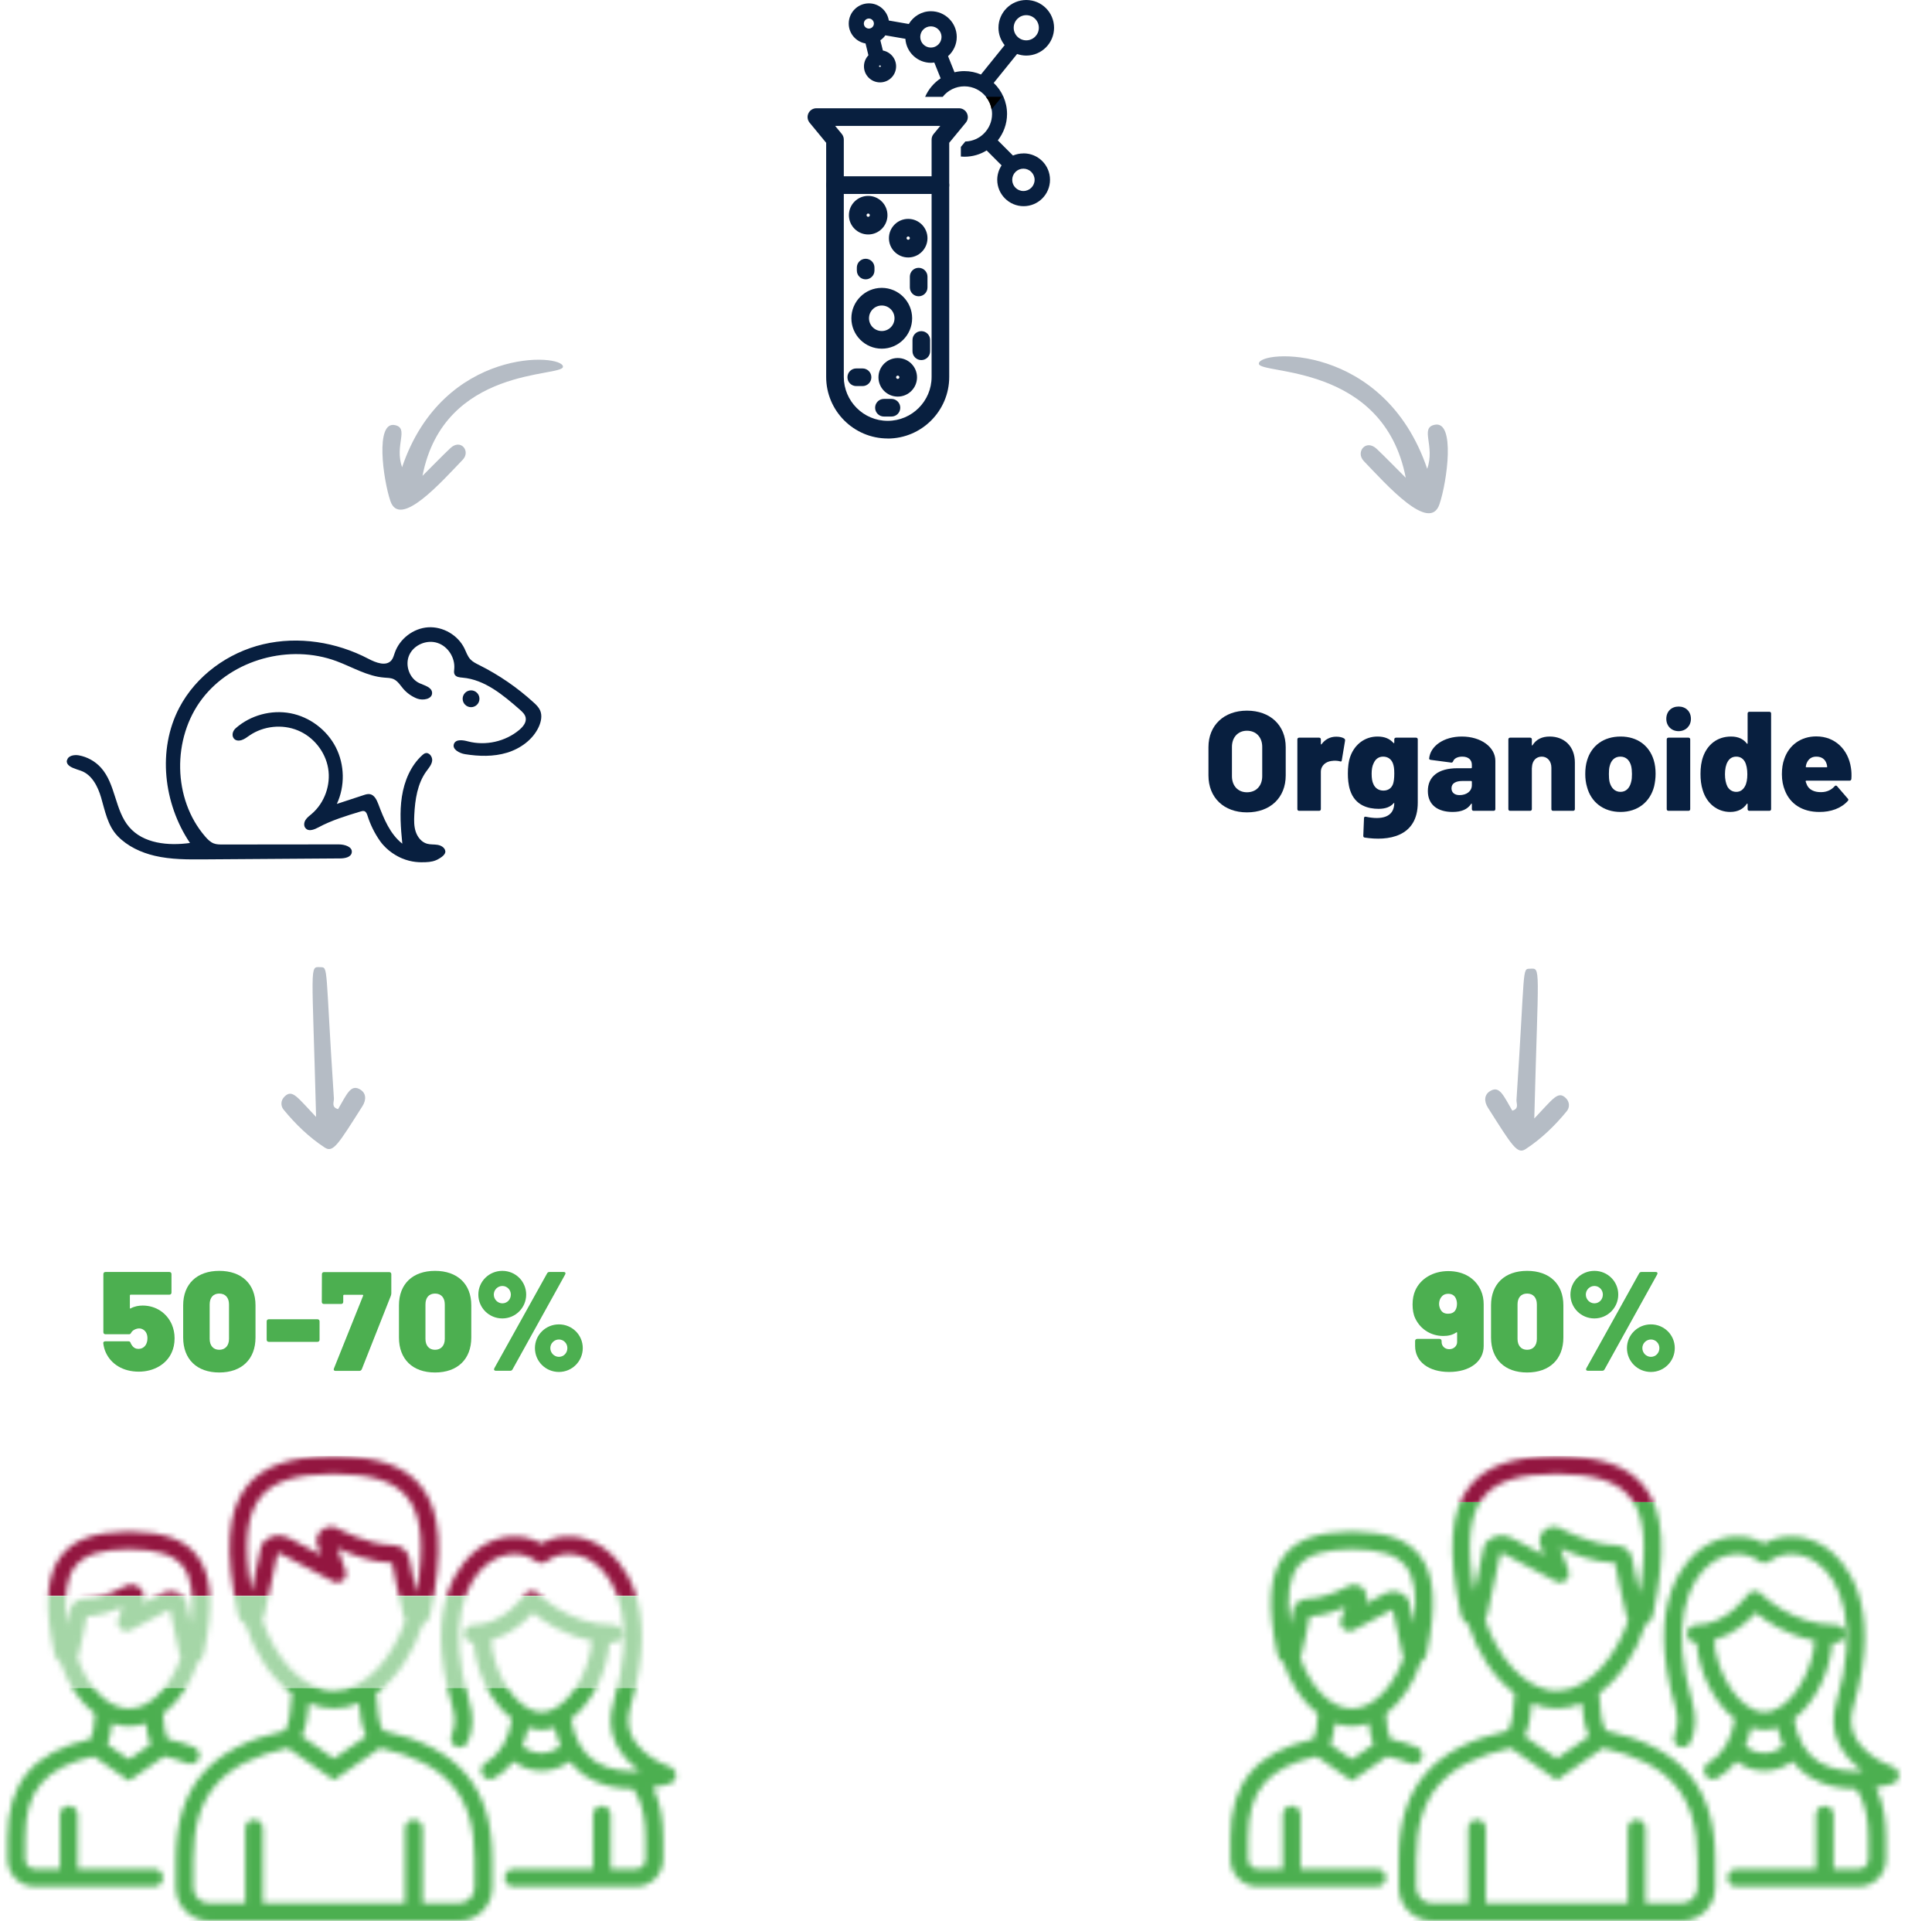 <svg xmlns="http://www.w3.org/2000/svg" width="355" height="353" viewBox="0 0 355 353" fill="none"><path d="M12.331 139.702C12.493 138.859 13.627 138.654 14.48 138.805C16.035 139.086 17.492 139.897 18.551 141.075C21.272 144.09 21.088 148.899 23.734 151.979C26.347 155.037 30.925 155.459 34.909 154.908C30.04 147.678 28.895 137.8 32.933 130.073C36.022 124.173 41.885 119.915 48.363 118.391C54.842 116.867 61.818 117.98 67.713 121.071C69.074 121.784 70.942 122.508 71.924 121.341C72.248 120.952 72.367 120.433 72.54 119.958C73.425 117.386 75.952 115.451 78.662 115.278C81.383 115.106 84.126 116.694 85.335 119.147C85.67 119.839 85.907 120.596 86.426 121.157C86.868 121.633 87.473 121.925 88.056 122.217C91.684 124.032 95.064 126.356 98.055 129.09C98.519 129.511 98.973 129.954 99.232 130.516C99.664 131.467 99.437 132.58 99.016 133.531C97.947 135.898 95.647 137.563 93.164 138.319C90.68 139.075 88.013 139 85.443 138.589C84.385 138.416 83.014 137.671 83.424 136.676C83.791 135.79 85.076 135.995 86.005 136.244C89.244 137.087 92.861 136.276 95.42 134.126C96.101 133.553 96.77 132.743 96.587 131.867C96.468 131.262 95.971 130.808 95.507 130.397C92.429 127.707 89.06 124.875 84.99 124.529C84.439 124.486 83.791 124.421 83.532 123.935C83.37 123.632 83.435 123.265 83.467 122.919C83.651 120.876 82.323 118.769 80.368 118.142C78.424 117.505 76.06 118.488 75.207 120.358C74.354 122.227 75.228 124.713 77.096 125.556C78.025 125.977 79.342 126.28 79.396 127.296C79.461 128.463 77.744 128.787 76.654 128.377C75.671 127.998 74.786 127.372 74.095 126.572C73.555 125.934 73.101 125.167 72.345 124.81C71.805 124.562 71.19 124.562 70.596 124.518C67.497 124.281 64.733 122.573 61.818 121.492C53.244 118.315 42.716 121.136 37.155 128.398C31.594 135.66 31.724 146.835 37.717 153.741C38.159 154.249 38.656 154.756 39.282 154.994C39.801 155.189 40.373 155.189 40.924 155.189C48.029 155.189 55.134 155.178 62.239 155.167C63.318 155.167 64.798 155.599 64.636 156.658C64.506 157.534 63.362 157.75 62.476 157.75C54.183 157.804 45.901 157.869 37.609 157.923C34.531 157.945 31.422 157.966 28.431 157.264C25.904 156.669 23.431 155.524 21.617 153.643C19.771 151.73 19.296 149.007 18.572 146.543C17.968 144.49 16.866 142.328 14.836 141.626C14.393 141.475 13.854 141.313 13.389 141.107C12.698 140.805 12.158 140.383 12.288 139.691L12.331 139.702Z" fill="#081F3F"></path><path d="M56.278 152.314C56.278 152.314 56.181 152.228 56.138 152.185C55.782 151.785 55.846 151.136 56.138 150.682C56.419 150.229 56.872 149.904 57.282 149.559C59.636 147.538 60.813 144.241 60.295 141.183C59.777 138.125 57.596 135.401 54.723 134.223C51.862 133.035 48.407 133.402 45.847 135.153C45.372 135.477 44.919 135.844 44.379 136.007C42.77 136.493 42.198 134.807 43.321 133.813C46.02 131.435 49.832 130.398 53.363 131.068C56.894 131.738 60.057 134.115 61.699 137.314C63.34 140.513 63.416 144.468 61.893 147.732C63.524 147.192 65.165 146.651 66.795 146.122C67.173 145.992 67.573 145.873 67.972 145.938C68.793 146.089 69.214 146.976 69.516 147.765C70.531 150.455 71.665 153.265 73.922 155.038C73.641 152.163 73.404 149.245 73.846 146.392C74.289 143.539 75.455 140.697 77.604 138.762C77.766 138.622 77.939 138.471 78.144 138.417C78.856 138.2 79.504 139.076 79.407 139.811C79.31 140.556 78.77 141.14 78.338 141.745C76.697 144.015 76.265 146.932 76.125 149.742C76.071 150.791 76.06 151.86 76.395 152.855C76.729 153.849 77.463 154.767 78.468 155.048C79.094 155.221 79.763 155.146 80.411 155.254C81.059 155.362 81.74 155.762 81.826 156.41C81.912 157.069 80.973 157.621 80.617 157.826C79.893 158.258 79.126 158.409 78.165 158.442C77.248 158.474 75.671 158.507 73.825 157.718C73.069 157.394 71.168 156.453 69.808 154.519C68.825 153.114 68.059 151.558 67.54 149.926C67.432 149.58 67.281 149.18 66.947 149.061C66.72 148.986 66.471 149.061 66.245 149.126C63.599 149.926 60.932 150.736 58.503 152.044C57.812 152.412 56.894 152.79 56.311 152.358L56.278 152.314Z" fill="#081F3F"></path><path d="M88.099 128.409C88.099 129.263 87.408 129.955 86.555 129.955C85.702 129.955 85.011 129.263 85.011 128.409C85.011 127.555 85.702 126.864 86.555 126.864C87.408 126.864 88.099 127.555 88.099 128.409Z" fill="#081F3F"></path><path d="M32.081 245.935C32.081 246.951 31.876 247.805 31.562 248.507C30.634 250.636 28.345 252.063 25.494 252.063C22.643 252.063 20.408 250.712 19.426 248.507C19.188 247.988 19.059 247.448 18.983 246.897C18.929 246.637 19.091 246.486 19.35 246.486H23.605C23.842 246.486 23.939 246.594 24.015 246.821C24.069 246.929 24.123 247.059 24.198 247.156C24.533 247.696 24.976 247.88 25.44 247.88C25.937 247.88 26.423 247.675 26.758 247.178C26.963 246.864 27.092 246.454 27.092 245.935C27.092 245.524 27.017 245.157 26.811 244.822C26.552 244.411 26.088 244.119 25.57 244.119C25.051 244.119 24.349 244.433 24.123 244.876C24.015 245.081 23.918 245.189 23.712 245.189H19.383C19.145 245.189 18.994 245.038 18.994 244.8V234.134C18.994 233.896 19.145 233.745 19.383 233.745H31.12C31.357 233.745 31.509 233.896 31.509 234.134V237.527C31.509 237.765 31.357 237.916 31.12 237.916H23.993C23.918 237.916 23.864 237.97 23.864 238.046V240.359C23.864 240.467 23.918 240.488 24.015 240.434C24.717 240.045 25.516 239.915 26.218 239.915C28.68 239.915 30.677 241.32 31.584 243.417C31.897 244.173 32.081 244.995 32.081 245.935Z" fill="#4CAF50"></path><path d="M33.657 245.784V239.872C33.657 235.96 36.173 233.54 40.287 233.54C44.401 233.54 46.949 235.95 46.949 239.872V245.784C46.949 249.782 44.412 252.214 40.287 252.214C36.162 252.214 33.657 249.772 33.657 245.784ZM42.08 246.043V239.71C42.08 238.468 41.41 237.711 40.287 237.711C39.164 237.711 38.527 238.468 38.527 239.71V246.043C38.527 247.286 39.197 248.043 40.287 248.043C41.378 248.043 42.08 247.286 42.08 246.043Z" fill="#4CAF50"></path><path d="M49.001 246.194V242.823C49.001 242.585 49.152 242.434 49.39 242.434H58.33C58.568 242.434 58.719 242.585 58.719 242.823V246.194C58.719 246.432 58.568 246.583 58.33 246.583H49.39C49.152 246.583 49.001 246.432 49.001 246.194Z" fill="#4CAF50"></path><path d="M61.364 251.468L66.731 238.089C66.752 238.013 66.709 237.938 66.623 237.938H63.2C63.124 237.938 63.07 237.992 63.07 238.067V239.234C63.07 239.472 62.919 239.624 62.681 239.624H59.518C59.28 239.624 59.129 239.472 59.129 239.234L59.151 234.155C59.151 233.917 59.302 233.766 59.539 233.766H71.514C71.752 233.766 71.903 233.917 71.903 234.155V237.678C71.903 237.862 71.849 238.013 71.795 238.175L66.482 251.608C66.407 251.814 66.223 251.922 66.018 251.922H61.666C61.386 251.922 61.256 251.771 61.353 251.479L61.364 251.468Z" fill="#4CAF50"></path><path d="M73.307 245.784V239.872C73.307 235.96 75.823 233.54 79.936 233.54C84.05 233.54 86.599 235.95 86.599 239.872V245.784C86.599 249.782 84.061 252.214 79.936 252.214C75.812 252.214 73.307 249.772 73.307 245.784ZM81.729 246.043V239.71C81.729 238.468 81.059 237.711 79.936 237.711C78.814 237.711 78.177 238.468 78.177 239.71V246.043C78.177 247.286 78.846 248.043 79.936 248.043C81.027 248.043 81.729 247.286 81.729 246.043Z" fill="#4CAF50"></path><path d="M87.894 237.895C87.894 235.485 89.86 233.54 92.3 233.54C94.74 233.54 96.684 235.485 96.684 237.895C96.684 240.305 94.74 242.282 92.3 242.282C89.86 242.282 87.894 240.337 87.894 237.895ZM93.866 237.895C93.866 237.009 93.164 236.317 92.311 236.317C91.458 236.317 90.734 237.019 90.734 237.895C90.734 238.77 91.436 239.505 92.311 239.505C93.186 239.505 93.866 238.803 93.866 237.895ZM90.832 251.436L100.528 234.004C100.636 233.799 100.787 233.745 100.992 233.745H103.584C103.865 233.745 103.994 233.929 103.843 234.21L94.179 251.641C94.071 251.847 93.92 251.901 93.715 251.901H91.123C90.842 251.901 90.68 251.717 90.842 251.436H90.832ZM98.293 247.729C98.293 245.319 100.258 243.374 102.698 243.374C105.139 243.374 107.082 245.319 107.082 247.729C107.082 250.139 105.139 252.117 102.698 252.117C100.258 252.117 98.293 250.172 98.293 247.729ZM104.253 247.729C104.253 246.843 103.551 246.151 102.698 246.151C101.845 246.151 101.122 246.854 101.122 247.729C101.122 248.605 101.824 249.339 102.698 249.339C103.573 249.339 104.253 248.637 104.253 247.729Z" fill="#4CAF50"></path><path d="M272.623 239.71V247.34C272.623 250.193 270.085 252.117 266.274 252.117C262.462 252.117 260.022 250.193 260.022 247.34V246.432C260.022 246.195 260.173 246.043 260.411 246.043H264.503C264.741 246.043 264.892 246.195 264.892 246.432V246.616C264.892 247.34 265.464 247.934 266.295 247.934C267.127 247.934 267.742 247.34 267.742 246.616V244.93C267.742 244.822 267.667 244.8 267.591 244.854C266.835 245.373 266.015 245.503 265.183 245.503C263.132 245.503 261.091 244.444 260.054 242.282C259.687 241.526 259.558 240.651 259.558 239.71C259.558 238.694 259.741 237.841 260.054 237.138C260.994 235.009 263.272 233.583 266.123 233.583C268.973 233.583 271.122 234.934 272.105 237.138C272.472 237.938 272.623 238.824 272.623 239.71ZM267.721 239.656C267.721 239.138 267.591 238.694 267.386 238.381C267.127 237.992 266.717 237.754 266.112 237.754C265.507 237.754 265.097 237.992 264.816 238.381C264.579 238.694 264.427 239.138 264.427 239.602C264.427 239.97 264.535 240.456 264.816 240.845C265.129 241.256 265.518 241.418 266.058 241.418C266.652 241.418 267.094 241.234 267.375 240.845C267.656 240.456 267.71 239.959 267.71 239.656H267.721Z" fill="#4CAF50"></path><path d="M273.973 245.784V239.872C273.973 235.96 276.489 233.54 280.603 233.54C284.717 233.54 287.265 235.95 287.265 239.872V245.784C287.265 249.782 284.727 252.214 280.603 252.214C276.478 252.214 273.973 249.772 273.973 245.784ZM282.395 246.043V239.71C282.395 238.468 281.726 237.711 280.603 237.711C279.48 237.711 278.843 238.468 278.843 239.71V246.043C278.843 247.286 279.512 248.043 280.603 248.043C281.693 248.043 282.395 247.286 282.395 246.043Z" fill="#4CAF50"></path><path d="M288.561 237.895C288.561 235.485 290.526 233.54 292.966 233.54C295.406 233.54 297.35 235.485 297.35 237.895C297.35 240.305 295.406 242.282 292.966 242.282C290.526 242.282 288.561 240.337 288.561 237.895ZM294.521 237.895C294.521 237.009 293.819 236.317 292.966 236.317C292.113 236.317 291.39 237.019 291.39 237.895C291.39 238.77 292.091 239.505 292.966 239.505C293.841 239.505 294.521 238.803 294.521 237.895ZM291.487 251.436L301.183 234.004C301.291 233.799 301.442 233.745 301.648 233.745H304.239C304.52 233.745 304.649 233.929 304.498 234.21L294.834 251.641C294.726 251.847 294.575 251.901 294.37 251.901H291.778C291.498 251.901 291.336 251.717 291.498 251.436H291.487ZM298.948 247.729C298.948 245.319 300.913 243.374 303.354 243.374C305.794 243.374 307.737 245.319 307.737 247.729C307.737 250.139 305.794 252.117 303.354 252.117C300.913 252.117 298.948 250.172 298.948 247.729ZM304.908 247.729C304.908 246.843 304.207 246.151 303.354 246.151C302.501 246.151 301.777 246.854 301.777 247.729C301.777 248.605 302.479 249.339 303.354 249.339C304.228 249.339 304.908 248.637 304.908 247.729Z" fill="#4CAF50"></path><mask id="mask0_168_240" style="mask-type:luminance" maskUnits="userSpaceOnUse" x="226" y="267" width="123" height="86"><path d="M295.061 318.018C294.381 317.023 293.895 313.922 293.82 311.188C297.739 308.291 300.763 303.493 302.318 298.597C302.998 298.284 303.527 297.668 303.7 296.89C306.248 285.229 305.73 277.664 302.069 273.115C299.121 269.451 294.338 267.733 286.639 267.592C286.445 267.571 286.24 267.592 286.045 267.592C285.84 267.592 285.646 267.581 285.441 267.592C277.774 267.733 273.012 269.44 270.075 273.082C266.426 277.61 265.918 285.154 268.456 296.803C268.618 297.571 269.136 298.176 269.805 298.5C271.349 303.439 274.384 308.291 278.336 311.198C278.26 313.933 277.774 317.034 277.094 318.028C263.219 321.098 257.01 328.414 257.01 341.696V346.861C257.01 350.244 259.763 353 263.143 353H309.034C312.414 353 315.167 350.244 315.167 346.861V341.696C315.167 328.414 308.958 321.098 295.083 318.028L295.061 318.018ZM272.58 275.114C274.913 272.207 279.07 270.877 286.024 270.834C292.999 270.888 297.178 272.228 299.532 275.146C302.199 278.453 302.739 284.105 301.205 292.762C300.622 290.081 300.082 287.228 299.974 286.699C299.834 285.143 298.517 283.965 296.854 283.954C292.114 283.9 286.661 280.82 286.596 280.798C286.445 280.712 286.283 280.647 286.121 280.615C285.203 280.431 284.274 280.701 283.627 281.36C283.011 281.976 282.763 282.852 282.946 283.684C282.968 283.759 282.989 283.835 283.011 283.9L283.702 285.759L277.763 282.614C276.187 281.782 274.2 282.138 273.034 283.457C272.85 283.662 272.721 283.922 272.667 284.192L270.885 292.459C269.406 283.932 269.957 278.367 272.58 275.114ZM272.904 297.625C273.055 297.387 273.174 297.128 273.25 296.836L275.701 285.456C275.874 285.402 276.079 285.413 276.241 285.499L285.937 290.633C286.531 290.946 287.255 290.86 287.762 290.417C288.27 289.973 288.442 289.26 288.216 288.633L286.672 284.473C288.874 285.51 292.891 287.131 296.767 287.207C296.821 287.477 297.998 293.788 298.884 297.02C298.949 297.268 299.057 297.495 299.186 297.7C297.102 304.174 291.984 310.712 286.056 310.712C280.128 310.712 274.967 304.141 272.894 297.625H272.904ZM286.067 313.954C287.665 313.954 289.209 313.608 290.656 312.992C290.796 314.905 291.142 317.315 291.973 319.066L286.067 323.173L280.16 319.066C280.981 317.326 281.337 314.916 281.478 313.003C282.935 313.608 284.469 313.954 286.067 313.954ZM311.906 346.851C311.906 348.45 310.61 349.747 309.012 349.747H302.361V335.99C302.361 335.093 301.637 334.369 300.741 334.369C299.845 334.369 299.121 335.093 299.121 335.99V349.747H273.012V335.99C273.012 335.093 272.289 334.369 271.393 334.369C270.496 334.369 269.773 335.093 269.773 335.99V349.747H263.121C261.523 349.747 260.228 348.45 260.228 346.851V341.685C260.228 329.959 265.27 323.983 277.58 321.216L286.067 327.117L294.554 321.216C306.863 323.983 311.906 329.959 311.906 341.685V346.851ZM347.787 324.675C347.398 324.545 338.242 321.346 340.52 313.749C346.448 293.961 338.307 286.353 335.661 284.494C332.055 281.944 327.671 281.663 324.194 283.651C320.717 281.663 316.333 281.944 312.727 284.494C310.092 286.353 301.94 293.972 307.868 313.749C308.429 315.618 308.364 317.283 307.684 318.839C307.328 319.66 307.695 320.611 308.516 320.979C308.731 321.076 308.947 321.119 309.163 321.119C309.79 321.119 310.384 320.763 310.654 320.147C311.647 317.888 311.755 315.424 310.967 312.819C306.745 298.749 310.07 290.33 314.584 287.142C317.37 285.175 320.76 285.067 323.222 286.883C323.244 286.893 323.265 286.904 323.287 286.926C323.33 286.958 323.384 286.991 323.438 287.012C323.481 287.034 323.535 287.056 323.579 287.077C323.622 287.099 323.676 287.11 323.719 287.131C323.773 287.142 323.827 287.164 323.881 287.174C323.935 287.174 323.978 287.185 324.032 287.196C324.086 287.196 324.14 287.196 324.194 287.196C324.248 287.196 324.302 287.196 324.356 287.196C324.41 287.196 324.453 287.185 324.507 287.174C324.561 287.174 324.615 287.153 324.669 287.131C324.723 287.12 324.766 287.099 324.809 287.077C324.853 287.056 324.907 287.034 324.95 287.012C325.004 286.991 325.047 286.958 325.101 286.926C325.123 286.915 325.144 286.904 325.166 286.883C327.628 285.078 331.018 285.175 333.804 287.142C338.318 290.33 341.643 298.749 337.421 312.819C335.65 318.731 338.76 322.935 342.28 325.442C339.754 325.604 336.622 325.356 334.096 323.713C331.709 322.157 330.219 319.509 329.647 315.867C333.545 312.906 336.309 307.146 336.687 301.84C336.935 301.84 337.184 301.861 337.443 301.861C338.339 301.861 339.063 301.137 339.063 300.24C339.063 299.343 338.339 298.619 337.443 298.619C329.129 298.619 323.676 292.935 323.622 292.881C323.287 292.524 322.79 292.34 322.315 292.373C321.818 292.416 321.376 292.675 321.095 293.086C321.052 293.14 317.294 298.619 311.604 298.619C310.707 298.619 309.984 299.343 309.984 300.24C309.984 301.137 310.707 301.861 311.604 301.861C311.647 301.861 311.69 301.861 311.744 301.861C312.122 307.157 314.886 312.906 318.773 315.867C318.169 319.714 316.538 322.448 313.914 323.961C313.137 324.415 312.878 325.399 313.321 326.177C313.623 326.696 314.163 326.987 314.724 326.987C314.994 326.987 315.275 326.923 315.534 326.771C316.927 325.972 318.093 324.934 319.065 323.68L319.4 323.918C320.836 324.923 322.531 325.42 324.216 325.42C325.9 325.42 327.595 324.923 329.031 323.918L329.388 323.67C330.219 324.75 331.191 325.68 332.346 326.425C335.078 328.209 338.264 328.727 341.017 328.727C341.028 328.727 341.049 328.727 341.06 328.727C341.416 329.257 341.74 329.808 342 330.402C342.885 332.391 343.317 334.801 343.317 337.784V341.674C343.317 342.658 342.518 343.457 341.535 343.457H336.914V333.482C336.914 332.585 336.19 331.861 335.294 331.861C334.398 331.861 333.674 332.585 333.674 333.482V343.457H319.043C318.147 343.457 317.424 344.181 317.424 345.078C317.424 345.975 318.147 346.699 319.043 346.699H341.535C344.31 346.699 346.556 344.441 346.556 341.674V337.784C346.556 334.347 346.038 331.505 344.958 329.095C344.861 328.879 344.742 328.673 344.634 328.468C346.427 328.198 347.647 327.82 347.776 327.787C348.446 327.571 348.899 326.955 348.91 326.253C348.91 325.55 348.467 324.923 347.809 324.696L347.787 324.675ZM314.951 301.386C318.568 300.37 321.214 297.938 322.617 296.35C324.518 297.927 328.286 300.532 333.459 301.483C333.07 307.448 328.772 314.624 324.205 314.624C319.637 314.624 315.297 307.362 314.951 301.375V301.386ZM327.163 321.249C325.393 322.481 323.006 322.481 321.225 321.249L320.685 320.871C321.138 319.833 321.495 318.698 321.754 317.477C322.542 317.726 323.352 317.877 324.194 317.877C325.036 317.877 325.846 317.737 326.634 317.477C326.893 318.698 327.25 319.833 327.714 320.871L327.163 321.249ZM241.915 322.751L248.404 327.258L254.894 322.751C256.47 323.119 257.885 323.551 259.126 324.059C259.958 324.394 260.897 323.994 261.243 323.173C261.577 322.34 261.178 321.4 260.357 321.054C258.9 320.46 257.291 319.974 255.466 319.563C255.077 318.85 254.742 316.915 254.667 314.959C257.593 312.722 259.85 309.134 261.027 305.471C261.567 305.157 261.966 304.639 262.106 303.99C264.05 295.074 263.64 289.271 260.8 285.748C258.511 282.906 254.829 281.566 248.922 281.458C248.771 281.447 248.598 281.458 248.447 281.458C248.285 281.458 248.134 281.458 247.972 281.458C242.033 281.566 238.34 282.906 236.041 285.769C233.19 289.303 232.78 295.118 234.734 304.044C234.874 304.693 235.285 305.222 235.835 305.536C237.023 309.177 239.269 312.733 242.174 314.948C242.098 316.915 241.763 318.861 241.375 319.563C230.814 321.951 226.085 327.582 226.085 337.773V341.663C226.085 344.441 228.342 346.689 231.106 346.689H253.036C253.933 346.689 254.656 345.965 254.656 345.068C254.656 344.171 253.933 343.446 253.036 343.446H238.967V333.461C238.967 332.564 238.243 331.84 237.347 331.84C236.451 331.84 235.727 332.564 235.727 333.461V343.446H231.106C230.123 343.446 229.324 342.647 229.324 341.663V337.773C229.324 329.084 232.877 324.826 241.936 322.751H241.915ZM238.546 287.801C240.241 285.694 243.297 284.732 248.436 284.689C253.544 284.732 256.589 285.683 258.273 287.769C259.925 289.822 260.433 293.324 259.796 298.392L258.91 294.285C258.856 294.015 258.727 293.767 258.543 293.551C257.55 292.427 255.844 292.124 254.483 292.826L250.92 294.707L251.082 294.285C251.114 294.21 251.125 294.145 251.147 294.069C251.309 293.302 251.082 292.513 250.531 291.951C249.948 291.357 249.106 291.097 248.285 291.27C248.113 291.303 247.951 291.368 247.81 291.454C247.767 291.476 243.739 293.745 240.262 293.788C238.805 293.799 237.649 294.837 237.52 296.209C237.466 296.49 237.282 297.441 237.045 298.608C236.375 293.442 236.872 289.876 238.556 287.79L238.546 287.801ZM238.924 304.617C238.999 304.476 239.064 304.325 239.107 304.163C239.69 302.034 240.446 298.154 240.651 297.03C243.07 296.922 245.543 296.069 247.238 295.334L246.406 297.582C246.169 298.208 246.352 298.922 246.86 299.365C247.367 299.808 248.091 299.894 248.685 299.581L255.919 295.755L257.712 304.066C257.755 304.249 257.831 304.412 257.917 304.563C256.362 309.286 252.68 313.987 248.415 313.987C244.15 313.987 240.489 309.307 238.934 304.606L238.924 304.617ZM248.404 317.229C249.484 317.229 250.52 317.023 251.514 316.678C251.633 317.964 251.881 319.401 252.367 320.557L248.404 323.313L244.441 320.557C244.927 319.401 245.165 317.964 245.294 316.678C246.288 317.034 247.324 317.239 248.404 317.239V317.229Z" fill="white"></path></mask><g mask="url(#mask0_168_240)"><path d="M355 267.582H224.703V276.033H355V267.582Z" fill="#931640"></path><path d="M355 276.033H224.703V353H355V276.033Z" fill="#4CAF50"></path></g><mask id="mask1_168_240" style="mask-type:luminance" maskUnits="userSpaceOnUse" x="1" y="267" width="124" height="86"><path d="M70.358 318.018C69.678 317.023 69.192 313.922 69.117 311.188C73.036 308.291 76.06 303.493 77.615 298.597C78.295 298.284 78.824 297.668 78.997 296.89C81.545 285.229 81.027 277.664 77.366 273.115C74.418 269.451 69.635 267.733 61.936 267.592C61.742 267.571 61.536 267.592 61.342 267.592C61.137 267.592 60.943 267.581 60.737 267.592C53.071 267.733 48.309 269.44 45.372 273.082C41.722 277.61 41.215 285.154 43.752 296.803C43.914 297.571 44.433 298.176 45.102 298.5C46.646 303.439 49.681 308.291 53.633 311.198C53.557 313.933 53.071 317.034 52.391 318.028C38.516 321.098 32.307 328.414 32.307 341.696V346.861C32.307 350.244 35.06 353 38.44 353H84.331C87.71 353 90.464 350.244 90.464 346.861V341.696C90.464 328.414 84.255 321.098 70.38 318.028L70.358 318.018ZM47.877 275.114C50.21 272.207 54.367 270.877 61.321 270.834C68.296 270.888 72.475 272.228 74.829 275.146C77.496 278.453 78.036 284.105 76.502 292.762C75.919 290.081 75.379 287.228 75.271 286.699C75.131 285.143 73.814 283.965 72.151 283.954C67.41 283.9 61.958 280.82 61.893 280.798C61.742 280.712 61.58 280.647 61.418 280.615C60.5 280.431 59.571 280.701 58.923 281.36C58.308 281.976 58.06 282.852 58.243 283.684C58.265 283.759 58.286 283.835 58.308 283.9L58.999 285.759L53.06 282.614C51.484 281.782 49.497 282.138 48.331 283.457C48.147 283.662 48.018 283.922 47.964 284.192L46.182 292.459C44.703 283.932 45.253 278.367 47.877 275.114ZM48.201 297.625C48.352 297.387 48.471 297.128 48.547 296.836L50.998 285.456C51.171 285.402 51.376 285.413 51.538 285.499L61.234 290.633C61.828 290.946 62.551 290.86 63.059 290.417C63.566 289.973 63.739 289.26 63.513 288.633L61.968 284.473C64.171 285.51 68.188 287.131 72.064 287.207C72.118 287.477 73.295 293.788 74.181 297.02C74.246 297.268 74.353 297.495 74.483 297.7C72.399 304.174 67.281 310.712 61.353 310.712C55.425 310.712 50.264 304.141 48.19 297.625H48.201ZM61.364 313.954C62.962 313.954 64.506 313.608 65.953 312.992C66.093 314.905 66.439 317.315 67.27 319.066L61.364 323.173L55.457 319.066C56.278 317.326 56.634 314.916 56.775 313.003C58.232 313.608 59.766 313.954 61.364 313.954ZM87.203 346.851C87.203 348.45 85.907 349.747 84.309 349.747H77.658V335.99C77.658 335.093 76.934 334.369 76.038 334.369C75.142 334.369 74.418 335.093 74.418 335.99V349.747H48.309V335.99C48.309 335.093 47.586 334.369 46.69 334.369C45.793 334.369 45.07 335.093 45.07 335.99V349.747H38.418C36.82 349.747 35.525 348.45 35.525 346.851V341.685C35.525 329.959 40.567 323.983 52.877 321.216L61.364 327.117L69.851 321.216C82.16 323.983 87.203 329.959 87.203 341.685V346.851ZM123.084 324.675C122.695 324.545 113.539 321.346 115.817 313.749C121.745 293.961 113.604 286.353 110.958 284.494C107.352 281.944 102.968 281.663 99.491 283.651C96.014 281.663 91.63 281.944 88.024 284.494C85.389 286.353 77.237 293.972 83.165 313.749C83.726 315.618 83.661 317.283 82.981 318.839C82.625 319.66 82.992 320.611 83.812 320.979C84.028 321.076 84.244 321.119 84.46 321.119C85.087 321.119 85.68 320.763 85.95 320.147C86.944 317.888 87.052 315.424 86.263 312.819C82.042 298.749 85.367 290.33 89.881 287.142C92.667 285.175 96.057 285.067 98.519 286.883C98.541 286.893 98.562 286.904 98.584 286.926C98.627 286.958 98.681 286.991 98.735 287.012C98.778 287.034 98.832 287.056 98.875 287.077C98.919 287.099 98.973 287.11 99.016 287.131C99.07 287.142 99.124 287.164 99.178 287.174C99.232 287.174 99.275 287.185 99.329 287.196C99.383 287.196 99.437 287.196 99.491 287.196C99.545 287.196 99.599 287.196 99.653 287.196C99.707 287.196 99.75 287.185 99.804 287.174C99.858 287.174 99.912 287.153 99.966 287.131C100.02 287.12 100.063 287.099 100.106 287.077C100.15 287.056 100.204 287.034 100.247 287.012C100.301 286.991 100.344 286.958 100.398 286.926C100.419 286.915 100.441 286.904 100.463 286.883C102.925 285.078 106.315 285.175 109.101 287.142C113.614 290.33 116.94 298.749 112.718 312.819C110.947 318.731 114.057 322.935 117.577 325.442C115.051 325.604 111.919 325.356 109.392 323.713C107.006 322.157 105.516 319.509 104.944 315.867C108.842 312.906 111.606 307.146 111.984 301.84C112.232 301.84 112.481 301.861 112.74 301.861C113.636 301.861 114.359 301.137 114.359 300.24C114.359 299.343 113.636 298.619 112.74 298.619C104.425 298.619 98.973 292.935 98.919 292.881C98.584 292.524 98.087 292.34 97.612 292.373C97.115 292.416 96.673 292.675 96.392 293.086C96.349 293.14 92.591 298.619 86.901 298.619C86.004 298.619 85.281 299.343 85.281 300.24C85.281 301.137 86.004 301.861 86.901 301.861C86.944 301.861 86.987 301.861 87.041 301.861C87.419 307.157 90.183 312.906 94.07 315.867C93.466 319.714 91.835 322.448 89.211 323.961C88.434 324.415 88.175 325.399 88.617 326.177C88.92 326.696 89.46 326.987 90.021 326.987C90.291 326.987 90.572 326.923 90.831 326.771C92.224 325.972 93.39 324.934 94.362 323.68L94.697 323.918C96.133 324.923 97.828 325.42 99.513 325.42C101.197 325.42 102.892 324.923 104.328 323.918L104.685 323.67C105.516 324.75 106.488 325.68 107.643 326.425C110.375 328.209 113.56 328.727 116.314 328.727C116.325 328.727 116.346 328.727 116.357 328.727C116.713 329.257 117.037 329.808 117.296 330.402C118.182 332.391 118.614 334.801 118.614 337.784V341.674C118.614 342.658 117.815 343.457 116.832 343.457H112.211V333.482C112.211 332.585 111.487 331.861 110.591 331.861C109.695 331.861 108.971 332.585 108.971 333.482V343.457H94.34C93.444 343.457 92.721 344.181 92.721 345.078C92.721 345.975 93.444 346.699 94.34 346.699H116.832C119.607 346.699 121.853 344.441 121.853 341.674V337.784C121.853 334.347 121.335 331.505 120.255 329.095C120.158 328.879 120.039 328.673 119.931 328.468C121.724 328.198 122.944 327.82 123.073 327.787C123.743 327.571 124.196 326.955 124.207 326.253C124.207 325.55 123.764 324.923 123.106 324.696L123.084 324.675ZM90.248 301.386C93.865 300.37 96.511 297.938 97.914 296.35C99.815 297.927 103.583 300.532 108.755 301.483C108.367 307.448 104.069 314.624 99.502 314.624C94.934 314.624 90.593 307.362 90.248 301.375V301.386ZM102.46 321.249C100.689 322.481 98.303 322.481 96.522 321.249L95.982 320.871C96.435 319.833 96.791 318.698 97.05 317.477C97.839 317.726 98.649 317.877 99.491 317.877C100.333 317.877 101.143 317.737 101.931 317.477C102.19 318.698 102.547 319.833 103.011 320.871L102.46 321.249ZM17.211 322.751L23.701 327.258L30.19 322.751C31.767 323.119 33.181 323.551 34.423 324.059C35.255 324.394 36.194 323.994 36.539 323.173C36.874 322.34 36.475 321.4 35.654 321.054C34.196 320.46 32.587 319.974 30.763 319.563C30.374 318.85 30.039 316.915 29.964 314.959C32.89 312.722 35.147 309.134 36.324 305.471C36.864 305.157 37.263 304.639 37.403 303.99C39.347 295.074 38.937 289.271 36.097 285.748C33.808 282.906 30.126 281.566 24.219 281.458C24.068 281.447 23.895 281.458 23.744 281.458C23.582 281.458 23.431 281.458 23.269 281.458C17.33 281.566 13.637 282.906 11.337 285.769C8.487 289.303 8.076 295.118 10.031 304.044C10.171 304.693 10.582 305.222 11.132 305.536C12.32 309.177 14.566 312.733 17.471 314.948C17.395 316.915 17.06 318.861 16.672 319.563C6.111 321.951 1.382 327.582 1.382 337.773V341.663C1.382 344.441 3.639 346.689 6.403 346.689H28.333C29.229 346.689 29.953 345.965 29.953 345.068C29.953 344.171 29.229 343.446 28.333 343.446H14.264V333.461C14.264 332.564 13.54 331.84 12.644 331.84C11.748 331.84 11.024 332.564 11.024 333.461V343.446H6.403C5.42 343.446 4.621 342.647 4.621 341.663V337.773C4.621 329.084 8.174 324.826 17.233 322.751H17.211ZM13.842 287.801C15.538 285.694 18.594 284.732 23.733 284.689C28.841 284.732 31.886 285.683 33.57 287.769C35.222 289.822 35.73 293.324 35.093 298.392L34.207 294.285C34.153 294.015 34.024 293.767 33.84 293.551C32.847 292.427 31.141 292.124 29.78 292.826L26.217 294.707L26.379 294.285C26.411 294.21 26.422 294.145 26.444 294.069C26.605 293.302 26.379 292.513 25.828 291.951C25.245 291.357 24.403 291.097 23.582 291.27C23.409 291.303 23.247 291.368 23.107 291.454C23.064 291.476 19.036 293.745 15.559 293.788C14.102 293.799 12.946 294.837 12.817 296.209C12.763 296.49 12.579 297.441 12.342 298.608C11.672 293.442 12.169 289.876 13.853 287.79L13.842 287.801ZM14.22 304.617C14.296 304.476 14.361 304.325 14.404 304.163C14.987 302.034 15.743 298.154 15.948 297.03C18.367 296.922 20.84 296.069 22.535 295.334L21.703 297.582C21.466 298.208 21.649 298.922 22.157 299.365C22.664 299.808 23.388 299.894 23.982 299.581L31.216 295.755L33.009 304.066C33.052 304.249 33.127 304.412 33.214 304.563C31.659 309.286 27.977 313.987 23.712 313.987C19.447 313.987 15.786 309.307 14.231 304.606L14.22 304.617ZM23.701 317.229C24.781 317.229 25.817 317.023 26.811 316.678C26.93 317.964 27.178 319.401 27.664 320.557L23.701 323.313L19.738 320.557C20.224 319.401 20.462 317.964 20.591 316.678C21.585 317.034 22.621 317.239 23.701 317.239V317.229Z" fill="white"></path></mask><g mask="url(#mask1_168_240)"><path opacity="0.5" d="M130.297 293.302H0V310.41H130.297V293.302Z" fill="#4CAF50"></path><path d="M130.297 267.582H0V293.237H130.297V267.582Z" fill="#931640"></path><path d="M130.297 310.226H0V352.989H130.297V310.226Z" fill="#4CAF50"></path></g><path d="M229.123 149.286C224.885 149.286 222.051 146.582 222.051 142.5V137.3C222.051 133.296 224.885 130.592 229.123 130.592C233.413 130.592 236.247 133.296 236.247 137.3V142.5C236.247 146.582 233.413 149.286 229.123 149.286ZM229.123 145.594C230.813 145.594 231.931 144.424 231.931 142.63V137.248C231.931 135.48 230.813 134.284 229.123 134.284C227.485 134.284 226.367 135.48 226.367 137.248V142.63C226.367 144.424 227.485 145.594 229.123 145.594Z" fill="#081F3F"></path><path d="M245.537 135.376C246.239 135.376 246.707 135.532 246.993 135.714C247.149 135.818 247.175 135.974 247.149 136.13L246.551 139.718C246.525 139.952 246.395 139.978 246.187 139.9C245.823 139.796 245.225 139.744 244.601 139.848C243.665 139.978 242.703 140.628 242.703 141.85V148.688C242.703 148.87 242.573 149 242.391 149H238.699C238.517 149 238.387 148.87 238.387 148.688V135.87C238.387 135.688 238.517 135.558 238.699 135.558H242.391C242.573 135.558 242.703 135.688 242.703 135.87V136.702C242.703 136.806 242.781 136.858 242.833 136.754C243.457 135.922 244.341 135.376 245.537 135.376Z" fill="#081F3F"></path><path d="M256.195 135.87C256.195 135.688 256.325 135.558 256.507 135.558H260.199C260.381 135.558 260.511 135.688 260.511 135.87V147.492C260.511 153.836 255.025 154.59 250.761 153.914C250.579 153.888 250.501 153.784 250.501 153.576L250.631 150.352C250.631 150.118 250.787 150.04 250.995 150.092C253.829 150.69 256.195 150.222 256.195 147.518C256.195 147.492 256.117 147.57 256.039 147.648C255.467 148.272 254.609 148.636 253.309 148.636C251.437 148.636 248.993 148.038 248.083 145.23C247.745 144.216 247.667 143.072 247.667 142.162C247.667 141.044 247.771 139.9 248.161 138.886C248.967 136.78 250.787 135.35 253.127 135.35C254.479 135.35 255.389 135.792 256.039 136.52C256.117 136.598 256.195 136.572 256.195 136.468V135.87ZM255.961 144.086C256.117 143.618 256.195 143.046 256.195 142.136C256.195 141.226 256.117 140.758 255.935 140.264C255.649 139.536 255.051 139.042 254.141 139.042C253.283 139.042 252.711 139.536 252.399 140.264C252.139 140.758 252.035 141.434 252.035 142.188C252.035 142.994 252.139 143.644 252.347 144.06C252.633 144.762 253.257 145.282 254.193 145.282C255.129 145.282 255.701 144.788 255.961 144.086Z" fill="#081F3F"></path><path d="M268.605 135.35C272.141 135.35 274.767 137.3 274.767 139.822V148.688C274.767 148.87 274.637 149 274.455 149H270.763C270.581 149 270.451 148.87 270.451 148.688V147.778C270.451 147.648 270.373 147.622 270.295 147.752C269.645 148.714 268.579 149.208 266.915 149.208C264.237 149.208 262.365 147.96 262.365 145.36C262.365 142.734 264.237 141.174 267.799 141.174H270.321C270.399 141.174 270.451 141.122 270.451 141.044V140.55C270.451 139.64 269.827 139.042 268.683 139.042C267.825 139.042 267.201 139.38 267.019 139.874C266.941 140.056 266.837 140.16 266.655 140.134L262.911 139.64C262.729 139.614 262.599 139.536 262.599 139.406C262.807 137.118 265.251 135.35 268.605 135.35ZM268.189 146.114C269.463 146.114 270.451 145.412 270.451 144.268V143.644C270.451 143.566 270.399 143.514 270.321 143.514H268.761C267.461 143.514 266.707 143.956 266.707 144.866C266.707 145.62 267.253 146.114 268.189 146.114Z" fill="#081F3F"></path><path d="M284.75 135.35C287.402 135.35 289.378 137.118 289.378 140.134V148.688C289.378 148.87 289.248 149 289.066 149H285.374C285.192 149 285.062 148.87 285.062 148.688V141.07C285.062 139.874 284.334 139.042 283.294 139.042C282.28 139.042 281.578 139.77 281.5 140.888V141.07H281.474V148.688C281.474 148.87 281.344 149 281.162 149H277.47C277.288 149 277.158 148.87 277.158 148.688V135.87C277.158 135.688 277.288 135.558 277.47 135.558H281.162C281.344 135.558 281.474 135.688 281.474 135.87V136.884C281.474 137.014 281.552 137.04 281.604 136.936C282.28 135.87 283.32 135.35 284.75 135.35Z" fill="#081F3F"></path><path d="M297.762 149.208C294.616 149.208 292.328 147.388 291.6 144.58C291.392 143.878 291.288 143.072 291.288 142.24C291.288 141.33 291.392 140.472 291.626 139.718C292.432 137.014 294.668 135.35 297.788 135.35C300.882 135.35 303.066 137.04 303.872 139.692C304.106 140.446 304.21 141.304 304.21 142.188C304.21 143.02 304.106 143.774 303.95 144.476C303.222 147.362 300.934 149.208 297.762 149.208ZM297.762 145.516C298.802 145.516 299.452 144.788 299.712 143.722C299.842 143.28 299.868 142.76 299.868 142.24C299.868 141.668 299.816 141.148 299.712 140.732C299.426 139.692 298.776 139.042 297.736 139.042C296.696 139.042 296.046 139.718 295.786 140.732C295.656 141.148 295.63 141.694 295.63 142.24C295.63 142.76 295.656 143.28 295.76 143.722C296.046 144.788 296.722 145.516 297.762 145.516Z" fill="#081F3F"></path><path d="M308.441 134.362C307.115 134.362 306.179 133.4 306.179 132.1C306.179 130.748 307.115 129.838 308.441 129.838C309.767 129.838 310.703 130.748 310.703 132.1C310.703 133.4 309.741 134.362 308.441 134.362ZM306.569 149C306.387 149 306.257 148.87 306.257 148.688V135.87C306.257 135.688 306.387 135.558 306.569 135.558H310.261C310.443 135.558 310.573 135.688 310.573 135.87V148.688C310.573 148.87 310.443 149 310.261 149H306.569Z" fill="#081F3F"></path><path d="M321.12 131.112C321.12 130.93 321.25 130.8 321.432 130.8H325.124C325.306 130.8 325.436 130.93 325.436 131.112V148.688C325.436 148.87 325.306 149 325.124 149H321.432C321.25 149 321.12 148.87 321.12 148.688V147.778C321.12 147.674 321.042 147.622 320.964 147.726C320.34 148.636 319.352 149.208 317.922 149.208C315.582 149.208 313.632 147.7 312.878 145.23C312.566 144.268 312.462 143.254 312.462 142.214C312.462 141.07 312.592 139.978 312.982 138.938C313.762 136.884 315.478 135.35 318.078 135.35C319.456 135.35 320.366 135.844 320.964 136.624C321.042 136.728 321.12 136.702 321.12 136.598V131.112ZM320.626 144.502C320.938 143.956 321.068 143.176 321.068 142.292C321.068 141.33 320.912 140.524 320.6 139.952C320.262 139.38 319.742 139.042 319.04 139.042C318.312 139.042 317.792 139.38 317.454 139.978C317.116 140.55 316.96 141.356 316.96 142.292C316.96 143.176 317.116 143.956 317.402 144.528C317.74 145.126 318.286 145.516 319.04 145.516C319.768 145.516 320.288 145.126 320.626 144.502Z" fill="#081F3F"></path><path d="M340.106 141.096C340.21 141.746 340.236 142.448 340.184 143.15C340.158 143.358 340.028 143.462 339.846 143.462H331.916C331.838 143.462 331.76 143.514 331.786 143.618C331.864 143.878 331.968 144.112 332.072 144.346C332.436 145.074 333.32 145.594 334.62 145.568C335.712 145.568 336.544 145.126 337.116 144.476C337.246 144.32 337.428 144.32 337.558 144.476L339.534 146.764C339.664 146.894 339.664 147.05 339.534 147.18C338.312 148.558 336.362 149.234 334.282 149.208C331.162 149.208 328.952 147.726 327.99 145.308C327.626 144.424 327.418 143.436 327.418 142.292C327.418 141.252 327.548 140.29 327.86 139.458C328.718 136.936 330.902 135.324 333.736 135.324C337.22 135.324 339.612 137.768 340.106 141.096ZM333.736 139.042C332.826 139.042 332.254 139.51 331.942 140.316C331.89 140.472 331.838 140.654 331.812 140.862C331.786 140.94 331.838 140.992 331.916 140.992H335.634C335.712 140.992 335.764 140.94 335.738 140.862C335.712 140.68 335.686 140.524 335.634 140.368C335.374 139.51 334.724 139.042 333.736 139.042Z" fill="#081F3F"></path><path d="M163.112 80.577C156.881 80.577 151.806 75.498 151.806 69.262V26.239L148.761 22.543C148.362 22.057 148.276 21.387 148.545 20.825C148.815 20.252 149.388 19.895 150.014 19.895H176.209C176.836 19.895 177.408 20.252 177.678 20.825C177.948 21.398 177.862 22.068 177.462 22.543L174.417 26.239V69.273C174.417 75.508 169.342 80.588 163.112 80.588V80.577ZM153.448 23.127L154.679 24.618C154.916 24.91 155.046 25.277 155.046 25.645V69.262C155.046 73.714 158.663 77.335 163.112 77.335C167.56 77.335 171.178 73.714 171.178 69.262V25.656C171.178 25.277 171.307 24.91 171.545 24.629L172.776 23.138H153.448V23.127Z" fill="#081F3F"></path><path d="M172.798 35.642H153.426C152.53 35.642 151.807 34.917 151.807 34.02C151.807 33.123 152.53 32.399 153.426 32.399H172.798C173.694 32.399 174.417 33.123 174.417 34.02C174.417 34.917 173.694 35.642 172.798 35.642Z" fill="#081F3F"></path><path d="M166.881 47.313C164.926 47.313 163.339 45.724 163.339 43.768C163.339 41.812 164.926 40.224 166.881 40.224C168.835 40.224 170.422 41.812 170.422 43.768C170.422 45.724 168.835 47.313 166.881 47.313ZM166.881 43.455C166.708 43.455 166.578 43.595 166.578 43.758C166.578 43.92 166.719 44.06 166.881 44.06C167.043 44.06 167.183 43.92 167.183 43.758C167.183 43.595 167.043 43.455 166.881 43.455Z" fill="#081F3F"></path><path d="M164.958 72.882C163.003 72.882 161.416 71.294 161.416 69.338C161.416 67.382 163.003 65.793 164.958 65.793C166.912 65.793 168.499 67.382 168.499 69.338C168.499 71.294 166.912 72.882 164.958 72.882ZM164.958 69.024C164.785 69.024 164.655 69.165 164.655 69.327C164.655 69.489 164.796 69.629 164.958 69.629C165.12 69.629 165.26 69.489 165.26 69.327C165.26 69.165 165.12 69.024 164.958 69.024Z" fill="#081F3F"></path><path d="M162.021 64.074C158.944 64.074 156.438 61.567 156.438 58.487C156.438 55.407 158.944 52.9 162.021 52.9C165.098 52.9 167.603 55.407 167.603 58.487C167.603 61.567 165.098 64.074 162.021 64.074ZM162.021 56.142C160.725 56.142 159.678 57.19 159.678 58.487C159.678 59.784 160.725 60.832 162.021 60.832C163.317 60.832 164.364 59.784 164.364 58.487C164.364 57.19 163.317 56.142 162.021 56.142Z" fill="#081F3F"></path><path d="M159.527 43.087C157.573 43.087 155.985 41.499 155.985 39.543C155.985 37.587 157.573 35.998 159.527 35.998C161.481 35.998 163.069 37.587 163.069 39.543C163.069 41.499 161.481 43.087 159.527 43.087ZM159.527 39.24C159.354 39.24 159.225 39.381 159.225 39.543C159.225 39.705 159.365 39.845 159.527 39.845C159.689 39.845 159.829 39.705 159.829 39.543C159.829 39.381 159.689 39.24 159.527 39.24Z" fill="#081F3F"></path><path d="M159.062 51.333C158.166 51.333 157.442 50.609 157.442 49.712V49.172C157.442 48.275 158.166 47.551 159.062 47.551C159.958 47.551 160.682 48.275 160.682 49.172V49.712C160.682 50.609 159.958 51.333 159.062 51.333Z" fill="#081F3F"></path><path d="M168.802 54.445C167.906 54.445 167.183 53.721 167.183 52.824V50.836C167.183 49.939 167.906 49.215 168.802 49.215C169.699 49.215 170.422 49.939 170.422 50.836V52.824C170.422 53.721 169.699 54.445 168.802 54.445Z" fill="#081F3F"></path><path d="M158.49 70.948H157.335C156.438 70.948 155.715 70.224 155.715 69.327C155.715 68.43 156.438 67.706 157.335 67.706H158.49C159.386 67.706 160.11 68.43 160.11 69.327C160.11 70.224 159.386 70.948 158.49 70.948Z" fill="#081F3F"></path><path d="M169.288 66.171C168.391 66.171 167.668 65.447 167.668 64.55V62.475C167.668 61.578 168.391 60.854 169.288 60.854C170.184 60.854 170.907 61.578 170.907 62.475V64.55C170.907 65.447 170.184 66.171 169.288 66.171Z" fill="#081F3F"></path><path d="M163.803 76.546H162.42C161.524 76.546 160.801 75.822 160.801 74.925C160.801 74.028 161.524 73.304 162.42 73.304H163.803C164.699 73.304 165.422 74.028 165.422 74.925C165.422 75.822 164.699 76.546 163.803 76.546Z" fill="#081F3F"></path><path d="M188.044 28.195C187.375 28.195 186.727 28.336 186.133 28.584L183.347 25.796C184.395 24.456 185.042 22.77 185.042 20.944C185.042 18.696 184.092 16.675 182.591 15.238L186.889 9.921C187.418 10.104 187.99 10.213 188.573 10.213C191.392 10.213 193.681 7.922 193.681 5.101C193.681 2.28 191.392 0 188.573 0C185.755 0 183.466 2.291 183.466 5.101C183.466 6.322 183.898 7.424 184.6 8.3L180.248 13.693C179.309 13.293 178.272 13.066 177.182 13.066C176.566 13.066 175.961 13.141 175.389 13.282L174.201 10.321C175.173 9.456 175.8 8.203 175.8 6.798C175.8 4.182 173.672 2.064 171.059 2.064C169.321 2.064 167.82 3.015 166.989 4.409L163.317 3.772C163.037 1.988 161.514 0.616 159.668 0.616C157.616 0.616 155.953 2.28 155.953 4.334C155.953 6.171 157.292 7.684 159.041 7.986L159.57 10.159C159.074 10.688 158.75 11.401 158.75 12.19C158.75 13.822 160.078 15.141 161.708 15.141C163.339 15.141 164.656 13.822 164.656 12.19C164.656 10.742 163.609 9.543 162.227 9.283L161.762 7.403C162.129 7.154 162.432 6.841 162.68 6.495L166.362 7.133C166.524 9.586 168.565 11.542 171.07 11.542C171.275 11.542 171.47 11.509 171.675 11.488L172.841 14.395C171.599 15.227 170.595 16.405 169.99 17.799H173.219C174.137 16.621 175.594 15.865 177.203 15.865C178.812 15.865 180.259 16.621 181.188 17.799C181.717 18.458 182.084 19.247 182.213 20.123C182.267 20.382 182.289 20.663 182.289 20.944C182.289 23.689 180.097 25.937 177.376 26.002L176.555 26.996V28.768C176.771 28.79 176.987 28.801 177.214 28.801C178.715 28.801 180.108 28.379 181.296 27.644L184.038 30.389C183.542 31.157 183.239 32.064 183.239 33.037C183.239 35.706 185.41 37.889 188.087 37.889C190.765 37.889 192.936 35.717 192.936 33.037C192.936 30.357 190.765 28.185 188.087 28.185L188.044 28.195ZM188.573 2.788C189.858 2.788 190.884 3.826 190.884 5.101C190.884 6.376 189.847 7.414 188.573 7.414C187.299 7.414 186.263 6.376 186.263 5.101C186.263 3.826 187.299 2.788 188.573 2.788ZM159.657 5.252C159.149 5.252 158.728 4.842 158.728 4.334C158.728 3.826 159.149 3.404 159.657 3.404C160.164 3.404 160.575 3.826 160.575 4.334C160.575 4.842 160.153 5.252 159.657 5.252ZM161.849 12.18C161.849 12.352 161.525 12.352 161.525 12.18C161.525 12.082 161.6 12.017 161.698 12.017C161.784 12.017 161.86 12.093 161.86 12.18H161.849ZM171.048 8.743C169.969 8.743 169.094 7.867 169.094 6.787C169.094 5.706 169.969 4.842 171.048 4.842C172.128 4.842 173.003 5.717 173.003 6.787C173.003 7.857 172.128 8.743 171.048 8.743ZM188.044 35.101C186.91 35.101 185.993 34.183 185.993 33.048C185.993 31.913 186.91 30.994 188.044 30.994C189.178 30.994 190.107 31.913 190.107 33.048C190.107 34.183 189.178 35.101 188.044 35.101Z" fill="#081F3F"></path><path d="M184.103 17.788L182.181 20.112C182.051 19.236 181.684 18.447 181.155 17.788H184.103Z" fill="black"></path><path opacity="0.3" d="M258.316 87.807C256.081 85.57 254.569 84.014 252.993 82.511C250.984 80.588 249.019 83.084 250.596 84.727C254.72 89.017 262.689 98.041 264.503 92.648C265.896 88.531 267.473 77.227 263.607 78.059C260.853 78.653 263.736 81.906 262.246 86.153C254.342 62.875 231.267 64.291 231.311 66.83C231.343 68.884 254.202 66.625 258.305 87.796L258.316 87.807Z" fill="#081F3F"></path><path opacity="0.3" d="M77.647 87.429C79.785 85.289 81.232 83.798 82.733 82.371C84.655 80.534 86.534 82.912 85.022 84.489C81.081 88.585 73.468 97.22 71.73 92.065C70.402 88.131 68.89 77.324 72.583 78.124C75.218 78.697 72.453 81.798 73.879 85.862C81.426 63.61 103.486 64.972 103.443 67.393C103.411 69.359 81.567 67.198 77.636 87.429H77.647Z" fill="#081F3F"></path><path opacity="0.3" d="M281.92 205.528C282.655 177.246 283.162 177.948 281.165 178.013C279.62 178.067 280.279 177.473 278.649 202.134C278.605 202.761 279.189 203.734 277.882 204.101C276.284 201.356 275.582 199.605 274.016 200.383C272.667 201.053 272.656 202.372 273.401 203.55C277.86 210.564 278.778 212.174 280.322 211.169C283.216 209.278 285.689 206.878 287.881 204.209C288.453 203.517 288.453 202.491 287.697 201.767C286.272 200.405 285.408 201.875 281.931 205.528H281.92Z" fill="#081F3F"></path><path opacity="0.3" d="M58.082 205.247C57.348 176.965 56.84 177.667 58.838 177.732C60.382 177.786 59.723 177.192 61.354 201.853C61.397 202.48 60.814 203.453 62.12 203.82C63.718 201.075 64.42 199.325 65.986 200.103C67.336 200.773 67.347 202.091 66.601 203.269C62.142 210.283 61.224 211.893 59.68 210.888C56.786 208.997 54.313 206.598 52.121 203.928C51.549 203.237 51.549 202.21 52.305 201.486C53.73 200.124 54.594 201.594 58.071 205.247H58.082Z" fill="#081F3F"></path></svg>